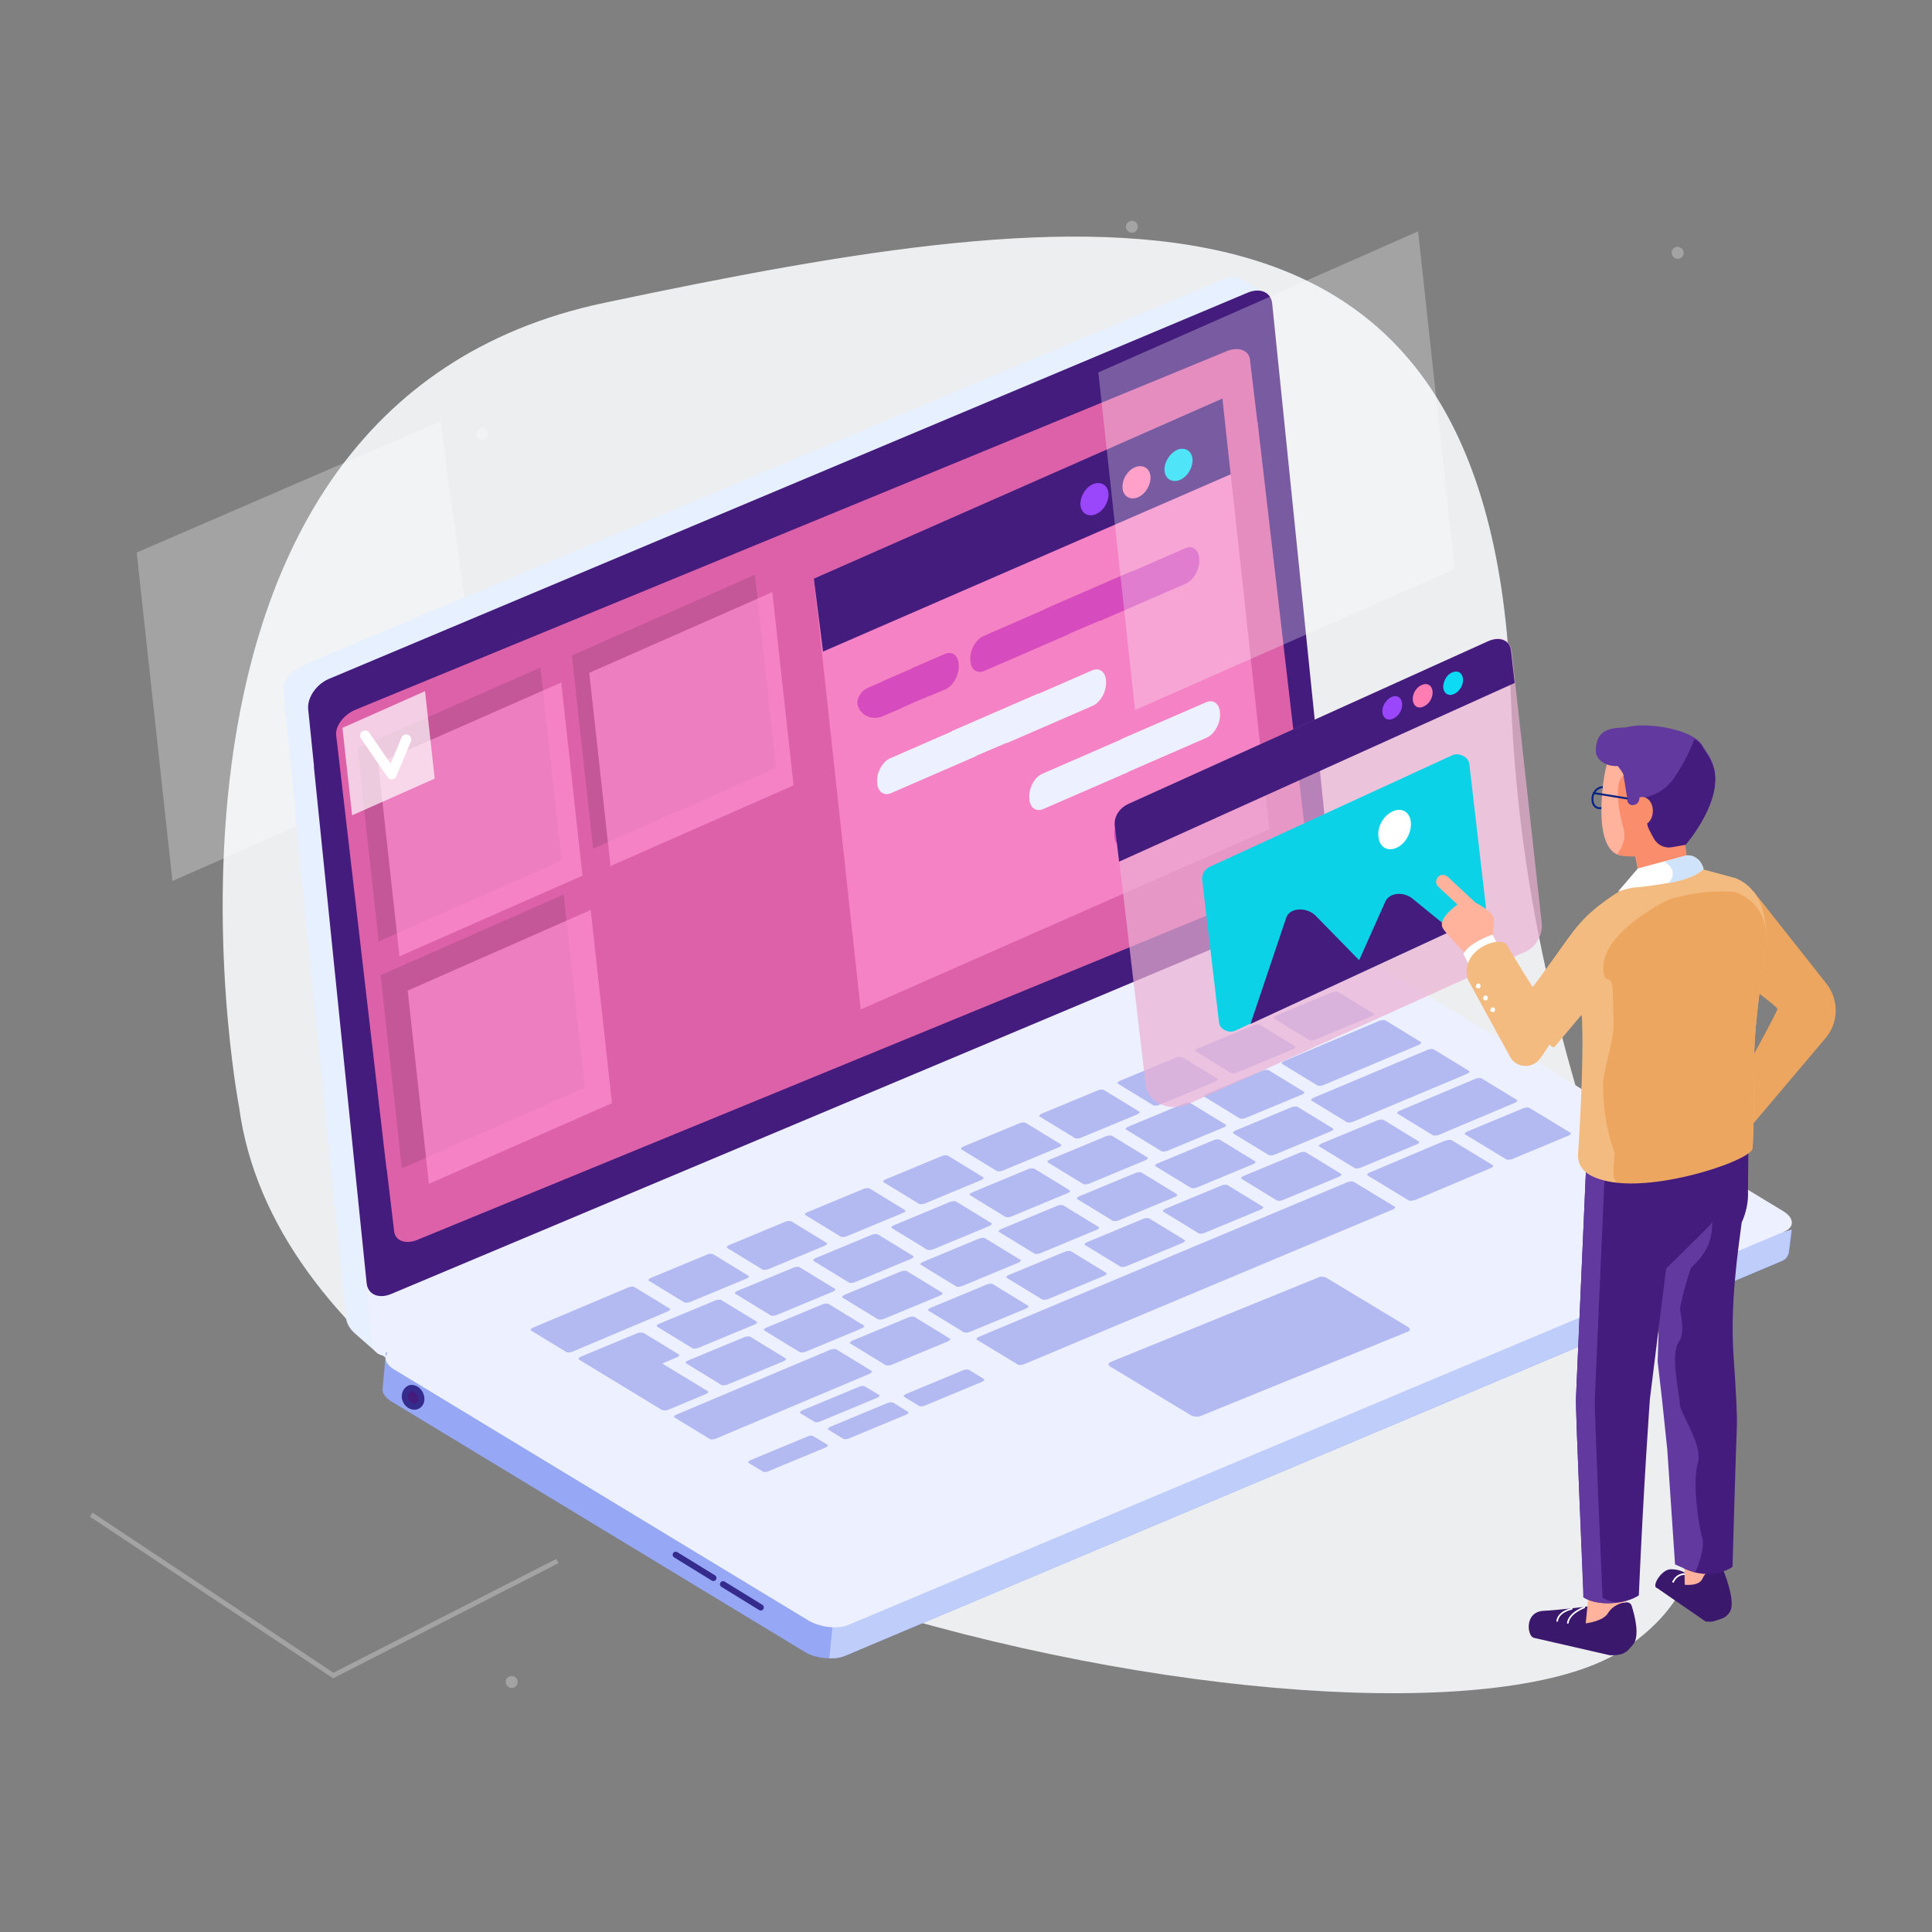 <?xml version="1.0" encoding="UTF-8"?> <!-- Generator: Adobe Illustrator 24.0.1, SVG Export Plug-In . SVG Version: 6.00 Build 0) --> <svg xmlns="http://www.w3.org/2000/svg" xmlns:xlink="http://www.w3.org/1999/xlink" id="Layer_1" x="0px" y="0px" viewBox="0 0 400 400" style="enable-background:new 0 0 400 400;" xml:space="preserve"><rect x="0" y="0" width="400" height="400" fill="#808080" stroke="none"/> <style type="text/css"> .st0{fill:#ECEEF0;} .st1{opacity:0.28;fill:#FFFFFF;} .st2{fill:#E6F0FF;} .st3{fill:#EDF0FF;} .st4{fill:#95A7F5;} .st5{fill:#BECDFA;} .st6{fill:#B3BAF2;} .st7{fill:#441C7D;stroke:#342B8C;stroke-width:1.276;stroke-linecap:round;stroke-linejoin:round;stroke-miterlimit:10;} .st8{fill:#441C7D;} .st9{fill:#DC61A8;} .st10{opacity:0.69;fill:#FF91D2;} .st11{fill:#C45797;} .st12{fill:#D64BBD;} .st13{fill:#0DDAF5;} .st14{fill:#FF7DB3;} .st15{fill:#9A47FC;} .st16{opacity:0.69;fill:#FFFFFF;} .st17{fill:none;stroke:#FFFFFF;stroke-width:2.095;stroke-linecap:round;stroke-linejoin:round;stroke-miterlimit:10;} .st18{opacity:0.69;fill:#EBB0D2;} .st19{fill:#0CD2E8;} .st20{fill:#FFFFFF;} .st21{fill:#EDA65F;} .st22{fill:none;stroke:#082187;stroke-width:0.396;stroke-linecap:round;stroke-linejoin:round;stroke-miterlimit:10;} .st23{fill:#3A186B;} .st24{fill:none;stroke:#FFFFFF;stroke-width:0.342;stroke-linecap:round;stroke-linejoin:round;stroke-miterlimit:10;} .st25{fill:#FFB39C;} .st26{fill:none;stroke:#FFFFFF;stroke-width:0.337;stroke-linecap:round;stroke-linejoin:round;stroke-miterlimit:10;} .st27{fill:#62399E;} .st28{fill:#FA8D6C;} .st29{fill:#F4BB81;} .st30{fill:#CFE4FA;} .st31{opacity:0.28;fill:none;stroke:#FFFFFF;stroke-miterlimit:10;} </style> <path class="st0" d="M49.5,229.2c0,0-27.8-144.7,75.6-166.5s183.8-31.5,187.7,81.2c3.9,112.8,67.8,167.9,23.5,197.5 C292,371.1,62.6,327.3,49.5,229.2z"></path> <g> <path class="st1" d="M28.3,114.4l7.4,68l64.5-28.4l-9-66.8L28.3,114.4z"></path> <g> <path class="st2" d="M61,167.5C61,167.5,61,167.5,61,167.5c0-0.1,0-0.1,0-0.2c0-0.1,0-0.1,0-0.2c0,0,0,0,0,0c0,0,0,0,0,0 c0,0,0-0.1,0-0.1c0-0.1,0-0.1,0-0.2c0,0,0-0.1,0-0.1c0,0,0,0,0,0c0,0,0,0,0-0.1c0-0.1,0-0.1,0-0.2c0-0.1,0-0.1,0.1-0.2 c0,0,0,0,0,0c0,0,0,0,0,0c0-0.1,0-0.1,0.1-0.2c0-0.1,0-0.1,0.1-0.2c0,0,0,0,0,0c0,0,0,0,0,0c0,0,0-0.1,0-0.1c0-0.1,0-0.1,0.1-0.2 c0,0,0-0.1,0.1-0.1c0,0,0,0,0,0c0,0,0,0,0,0c0-0.1,0.1-0.1,0.1-0.2c0,0,0.1-0.1,0.1-0.1c0,0,0,0,0-0.1c0,0,0,0,0,0c0,0,0,0,0-0.1 c0-0.1,0.1-0.1,0.1-0.2c0,0,0.1-0.1,0.1-0.1c0,0,0,0,0,0c0,0,0,0,0,0c0-0.1,0.1-0.1,0.1-0.2c0,0,0.1-0.1,0.1-0.1 c0,0,0-0.1,0.1-0.1c0,0,0,0,0,0c0.1-0.1,0.1-0.2,0.2-0.2c0,0,0,0,0.1-0.1c0,0,0,0,0,0c0.1-0.1,0.2-0.2,0.3-0.3c0,0,0,0,0,0 c0,0,0,0,0,0c0,0,0.1-0.1,0.1-0.1c0.1,0,0.1-0.1,0.2-0.1c0,0,0,0,0.1-0.1c0,0,0,0,0,0c0,0,0,0,0.1-0.1c0.1,0,0.1-0.1,0.2-0.1 c0,0,0.1-0.1,0.1-0.1c0,0,0,0,0,0c0,0,0,0,0,0c0.1,0,0.1-0.1,0.2-0.1c0.1,0,0.1-0.1,0.2-0.1c0,0,0,0,0,0c0,0,0,0,0,0 c0.1,0,0.1-0.1,0.2-0.1c0.1,0,0.1-0.1,0.2-0.1c0,0,0,0,0,0c0,0,0,0,0,0c0,0,0.1-0.1,0.1-0.1c0.1,0,0.1-0.1,0.2-0.1c0,0,0,0,0.1,0 c0,0,0,0,0,0c0,0,0,0,0,0c0,0,0.1,0,0.1-0.1c0.1,0,0.1-0.1,0.2-0.1c0,0,1-0.4,1-0.4l5.3,3c0,0-1.4,0.6-1.4,0.6 c-0.1,0-0.1,0.1-0.2,0.1c-0.1,0-0.1,0.1-0.2,0.1c-0.1,0-0.1,0.1-0.2,0.1c0,0-0.1,0-0.1,0c-0.1,0.1-0.2,0.1-0.3,0.2l0,0l0,0 c-0.1,0.1-0.2,0.1-0.3,0.2c0,0,0,0,0,0c-0.1,0.1-0.2,0.1-0.3,0.2c0,0,0,0,0,0c-0.1,0.1-0.2,0.1-0.3,0.2c0,0,0,0,0,0 c-0.1,0.1-0.2,0.2-0.2,0.2c0,0-0.1,0.1-0.1,0.1c0,0.1-0.1,0.1-0.1,0.2c-0.1,0.1-0.1,0.1-0.2,0.2c0,0-0.1,0.1-0.1,0.1 c0,0-0.1,0.1-0.1,0.1c0,0.1-0.1,0.1-0.1,0.2c0,0,0,0,0,0.1c-0.1,0.1-0.1,0.2-0.2,0.3c0,0,0,0,0,0c-0.1,0.1-0.1,0.2-0.2,0.3 c0,0,0,0,0,0c-0.1,0.1-0.1,0.2-0.2,0.3c0,0,0,0,0,0c0,0.1-0.1,0.2-0.1,0.3c0,0,0,0,0,0c0,0.1-0.1,0.2-0.1,0.3c0,0,0,0,0,0 c0,0.1-0.1,0.2-0.1,0.3c0,0,0,0,0,0c0,0.1-0.1,0.2-0.1,0.3c0,0,0,0,0,0c0,0.1,0,0.2-0.1,0.3c0,0.1,0,0.1,0,0.2c0,0.1,0,0.1,0,0.2 c0,0.1,0,0.1,0,0.2c0,0.1,0,0.1,0,0.2c0,0.1,0,0.1,0,0.2c0,0.1,0,0.1,0,0.2c0,0,0,0.1,0,0.3l10.7,105.2c0.1,0.5,2,3.8,1.5,3.5 l-4.9-4.3c-1-0.9-1.7-2.1-1.8-3.4L61.2,169.5c-0.1-0.5-0.1-1.3-0.1-1.3c0-0.1,0-0.1,0-0.2c0,0,0-0.1,0-0.1c0,0,0,0,0,0 c0,0,0,0,0,0c0,0,0,0,0,0c0-0.1,0-0.1,0-0.2C61,167.7,61,167.6,61,167.5C61,167.5,61,167.5,61,167.5z"></path> <g> <path class="st3" d="M70.3,165.1c-2.6,1.1-4.5,3.9-4.2,6.2l10.9,106.7c0.2,2.4,2.5,3.4,5.1,2.3l190.3-80c2.6-1.1,4.5-3.9,4.2-6.2 L265.7,87.4c-0.2-2.4-2.5-3.4-5.1-2.3L70.3,165.1z"></path> </g> <path class="st4" d="M79.2,287.7l0.7-7.8l6.7,5.8l1.8-3l186.2-78.2c2.2-0.9,6.5-0.5,8.9,1l74.3,44.8l0.1-1.1l11.4,5.9l1.7-0.5 l-0.6,4.8c-0.3,1-0.8,1.4-1.5,1.7L175,342.8c-2.2,0.9-6,0.7-8.4-0.8l-85.5-51.8C79.8,289.4,79.2,288.5,79.2,287.7L79.2,287.7z"></path> <path class="st5" d="M274.5,204.5c2.2-0.9,6.5-0.5,8.9,1l74.3,44.8l0.1-1.1l11.4,5.9l1.7-0.5l-0.6,4.8c-0.3,1-0.8,1.4-1.5,1.7 L175,342.8c-0.9,0.4-2.1,0.6-3.3,0.5l4.9-48.5C175.2,294,274.5,204.5,274.5,204.5z"></path> <path class="st3" d="M175.7,336.4L369.4,255c2.2-0.9,2.1-2.9-0.3-4.3l-85.5-51.8c-2.4-1.4-6.2-1.9-8.4-0.9L81.4,279.3 c-2.2,0.9-2.1,2.9,0.3,4.3l85.5,51.8C169.6,336.9,173.4,337.4,175.7,336.4z"></path> <g> <g> <g> <path class="st6" d="M271,215.3c0.3,0.2,0.8,0.1,1.2,0l11.8-4.9c0.4-0.2,0.6-0.5,0.3-0.6l-7.2-4.4c-0.3-0.2-0.8-0.1-1.2,0 l-11.8,4.9c-0.4,0.2-0.6,0.5-0.3,0.6L271,215.3z"></path> <path class="st6" d="M256.6,231.5c0.3,0.2,0.8,0.1,1.2,0l11.8-4.9c0.4-0.2,0.6-0.4,0.3-0.6l-7.2-4.4c-0.3-0.2-0.8-0.1-1.2,0 l-11.8,4.9c-0.4,0.2-0.6,0.5-0.3,0.6L256.6,231.5z"></path> <path class="st6" d="M262.6,239.1c0.3,0.2,0.8,0.1,1.2,0l11.8-4.9c0.4-0.2,0.6-0.4,0.3-0.6l-7.2-4.4c-0.3-0.2-0.8-0.1-1.2,0 l-11.8,4.9c-0.4,0.2-0.6,0.5-0.3,0.6L262.6,239.1z"></path> <path class="st6" d="M280.4,241.8c0.3,0.2,0.8,0.1,1.2,0l11.8-4.9c0.4-0.2,0.6-0.5,0.3-0.6l-7.2-4.4c-0.3-0.2-0.8-0.1-1.2,0 l-11.8,4.9c-0.4,0.2-0.6,0.5-0.3,0.6L280.4,241.8z"></path> <path class="st6" d="M311.8,240c0.3,0.2,0.8,0.1,1.2,0l11.8-4.9c0.4-0.2,0.6-0.5,0.3-0.6l-8.4-5.1c-0.3-0.2-0.8-0.1-1.2,0 l-11.8,4.9c-0.4,0.2-0.6,0.5-0.3,0.6L311.8,240z"></path> <path class="st6" d="M291.6,248.5c0.3,0.2,0.9,0.1,1.5-0.1l15.4-6.5c0.6-0.2,0.8-0.6,0.5-0.7l-8.4-5.1 c-0.3-0.2-0.9-0.1-1.5,0.1l-15.4,6.5c-0.6,0.2-0.8,0.6-0.5,0.7L291.6,248.5z"></path> <path class="st6" d="M190.3,291.1c0.2,0.1,0.7,0.1,1.2-0.1l11.8-4.9c0.4-0.2,0.6-0.4,0.4-0.6l-3.1-1.9 c-0.2-0.1-0.7-0.1-1.2,0.1l-11.8,4.9c-0.4,0.2-0.6,0.4-0.4,0.6L190.3,291.1z"></path> <path class="st6" d="M174.6,297.9c0.2,0.1,0.7,0.1,1.2-0.1l11.8-4.9c0.4-0.2,0.6-0.4,0.4-0.6l-3.1-1.9 c-0.2-0.1-0.7-0.1-1.2,0.1l-11.8,4.9c-0.4,0.2-0.6,0.4-0.4,0.6L174.6,297.9z"></path> <path class="st6" d="M158,304.7c0.2,0.1,0.7,0.1,1.1-0.1l11.8-4.9c0.4-0.2,0.6-0.4,0.4-0.6l-3-1.8c-0.2-0.1-0.7-0.1-1.1,0.1 l-11.8,4.9c-0.4,0.2-0.6,0.4-0.4,0.6L158,304.7z"></path> <path class="st6" d="M168.7,294.4c0.2,0.1,0.7,0.1,1.1-0.1l11.8-4.9c0.4-0.2,0.6-0.4,0.4-0.6l-3-1.8c-0.2-0.1-0.7-0.1-1.1,0.1 l-11.8,4.9c-0.4,0.2-0.6,0.4-0.4,0.6L168.7,294.4z"></path> <path class="st6" d="M210.7,282.5c0.3,0.2,0.8,0.1,1.2,0l76.5-32.1c0.4-0.2,0.6-0.5,0.3-0.6l-8.4-5.1c-0.3-0.2-0.8-0.1-1.2,0 l-76.5,32.1c-0.4,0.2-0.6,0.5-0.3,0.6L210.7,282.5z"></path> <path class="st6" d="M293.8,246.2c0,0,0.1,0,0.1,0l9-3.8c0,0,0.1,0,0.1-0.1l-0.5-0.3c0,0-0.1,0-0.1,0l-9,3.8c0,0-0.1,0-0.1,0.1 L293.8,246.2z"></path> <path class="st6" d="M316.9,235.7C316.9,235.7,316.9,235.7,316.9,235.7l3.9-1.6c0,0,0,0,0,0l-0.5-0.3c0,0,0,0-0.1,0l-3.8,1.6 c0,0,0,0,0,0L316.9,235.7z"></path> <path class="st6" d="M264.3,248.5c0.3,0.2,0.8,0.1,1.2,0l11.8-4.9c0.4-0.2,0.6-0.5,0.3-0.6l-7.2-4.4c-0.3-0.2-0.8-0.1-1.2,0 l-11.8,4.9c-0.4,0.2-0.6,0.5-0.3,0.6L264.3,248.5z"></path> <path class="st6" d="M248.1,255.3c0.3,0.2,0.8,0.1,1.2,0l11.8-4.9c0.4-0.2,0.6-0.5,0.3-0.6l-7.2-4.4c-0.3-0.2-0.8-0.1-1.2,0 l-11.8,4.9c-0.4,0.2-0.6,0.5-0.3,0.6L248.1,255.3z"></path> <path class="st6" d="M231.9,262.2c0.3,0.2,0.8,0.1,1.2,0l11.8-4.9c0.4-0.2,0.6-0.5,0.3-0.6l-7.2-4.4c-0.3-0.2-0.8-0.1-1.2,0 l-11.8,4.9c-0.4,0.2-0.6,0.5-0.3,0.6L231.9,262.2z"></path> <path class="st6" d="M215.7,269c0.3,0.2,0.8,0.1,1.2,0l11.8-4.9c0.4-0.2,0.6-0.5,0.3-0.6l-7.2-4.4c-0.3-0.2-0.8-0.1-1.2,0 l-11.8,4.9c-0.4,0.2-0.6,0.5-0.3,0.6L215.7,269z"></path> <path class="st6" d="M199.5,275.8c0.3,0.2,0.8,0.1,1.2,0l11.8-4.9c0.4-0.2,0.6-0.5,0.3-0.6l-7.2-4.4c-0.3-0.2-0.8-0.1-1.2,0 l-11.8,4.9c-0.4,0.2-0.6,0.5-0.3,0.6L199.5,275.8z"></path> <path class="st6" d="M183.3,282.6c0.3,0.2,0.8,0.1,1.2,0l11.8-4.9c0.4-0.2,0.6-0.5,0.3-0.6l-7.2-4.4c-0.3-0.2-0.8-0.1-1.2,0 l-11.8,4.9c-0.4,0.2-0.6,0.5-0.3,0.6L183.3,282.6z"></path> <path class="st6" d="M146.9,297.9c0.3,0.2,0.8,0.1,1.2,0l32-13.5c0.4-0.2,0.6-0.5,0.3-0.6l-7.2-4.4c-0.3-0.2-0.8-0.1-1.2,0 l-32,13.5c-0.4,0.2-0.6,0.5-0.3,0.6L146.9,297.9z"></path> <path class="st6" d="M246.5,245.9c0.3,0.2,0.8,0.1,1.2,0l11.8-4.9c0.4-0.2,0.6-0.4,0.3-0.6l-7.2-4.4c-0.3-0.2-0.8-0.1-1.2,0 l-11.8,4.9c-0.4,0.2-0.6,0.4-0.3,0.6L246.5,245.9z"></path> <path class="st6" d="M230.3,252.7c0.3,0.2,0.8,0.1,1.2,0l11.8-4.9c0.4-0.2,0.6-0.4,0.3-0.6l-7.2-4.4c-0.3-0.2-0.8-0.1-1.2,0 l-11.8,4.9c-0.4,0.2-0.6,0.5-0.3,0.6L230.3,252.7z"></path> <path class="st6" d="M214.1,259.5c0.3,0.2,0.8,0.1,1.2,0l11.8-4.9c0.4-0.2,0.6-0.4,0.3-0.6l-7.2-4.4c-0.3-0.2-0.8-0.1-1.2,0 l-11.8,4.9c-0.4,0.2-0.6,0.5-0.3,0.6L214.1,259.5z"></path> <path class="st6" d="M197.9,266.3c0.3,0.2,0.8,0.1,1.2,0l11.8-4.9c0.4-0.2,0.6-0.4,0.3-0.6l-7.2-4.4c-0.3-0.2-0.8-0.1-1.2,0 l-11.8,4.9c-0.4,0.2-0.6,0.5-0.3,0.6L197.9,266.3z"></path> <path class="st6" d="M181.7,273.1c0.3,0.2,0.8,0.1,1.2,0l11.8-4.9c0.4-0.2,0.6-0.4,0.3-0.6l-7.2-4.4c-0.3-0.2-0.8-0.1-1.2,0 l-11.8,4.9c-0.4,0.2-0.6,0.5-0.3,0.6L181.7,273.1z"></path> <path class="st6" d="M165.5,279.9c0.3,0.2,0.8,0.1,1.2,0l11.8-4.9c0.4-0.2,0.6-0.5,0.3-0.6l-7.2-4.4c-0.3-0.2-0.8-0.1-1.2,0 l-11.8,4.9c-0.4,0.2-0.6,0.4-0.3,0.6L165.5,279.9z"></path> <path class="st6" d="M149.3,286.7c0.3,0.2,0.8,0.1,1.2,0l11.8-4.9c0.4-0.2,0.6-0.4,0.3-0.6l-7.2-4.4c-0.3-0.2-0.8-0.1-1.2,0 l-11.8,4.9c-0.4,0.2-0.6,0.4-0.3,0.6L149.3,286.7z"></path> <path class="st6" d="M240.4,238.3c0.3,0.2,0.8,0.1,1.2,0l11.8-4.9c0.4-0.2,0.6-0.4,0.3-0.6l-7.2-4.4c-0.3-0.2-0.8-0.1-1.2,0 l-11.8,4.9c-0.4,0.2-0.6,0.5-0.3,0.6L240.4,238.3z"></path> <path class="st6" d="M224.2,245.1c0.3,0.2,0.8,0.1,1.2,0l11.8-4.9c0.4-0.2,0.6-0.5,0.3-0.6l-7.2-4.4c-0.3-0.2-0.8-0.1-1.2,0 l-11.8,4.9c-0.4,0.2-0.6,0.4-0.3,0.6L224.2,245.1z"></path> <path class="st6" d="M208.1,251.9c0.3,0.2,0.8,0.1,1.2,0l11.8-4.9c0.4-0.2,0.6-0.4,0.3-0.6l-7.2-4.4c-0.3-0.2-0.8-0.1-1.2,0 l-11.8,4.9c-0.4,0.2-0.6,0.5-0.3,0.6L208.1,251.9z"></path> <path class="st6" d="M191.9,258.7c0.3,0.2,0.8,0.1,1.2,0l11.8-4.9c0.4-0.2,0.6-0.5,0.3-0.6l-7.2-4.4c-0.3-0.2-0.8-0.1-1.2,0 l-11.8,4.9c-0.4,0.2-0.6,0.4-0.3,0.6L191.9,258.7z"></path> <path class="st6" d="M175.7,265.5c0.3,0.2,0.8,0.1,1.2,0l11.8-4.9c0.4-0.2,0.6-0.4,0.3-0.6l-7.2-4.4c-0.3-0.2-0.8-0.1-1.2,0 l-11.8,4.9c-0.4,0.2-0.5,0.4-0.3,0.6L175.7,265.5z"></path> <path class="st6" d="M159.5,272.3c0.3,0.2,0.8,0.1,1.2,0l11.8-4.9c0.4-0.2,0.6-0.4,0.3-0.6l-7.2-4.4c-0.3-0.2-0.8-0.1-1.2,0 l-11.8,4.9c-0.4,0.2-0.6,0.5-0.3,0.6L159.5,272.3z"></path> <path class="st6" d="M143.3,279.1c0.3,0.2,0.8,0.1,1.2,0l11.8-4.9c0.4-0.2,0.6-0.4,0.3-0.6l-7.2-4.4c-0.3-0.2-0.8-0.1-1.2,0 l-11.8,4.9c-0.4,0.2-0.6,0.4-0.3,0.6L143.3,279.1z"></path> <path class="st6" d="M272.7,224.7c0.3,0.2,0.8,0.1,1.2,0l19.9-8.4c0.4-0.2,0.6-0.5,0.3-0.6l-7.2-4.4c-0.3-0.2-0.8-0.1-1.2,0 l-19.9,8.4c-0.4,0.2-0.6,0.5-0.3,0.6L272.7,224.7z"></path> <path class="st6" d="M117.2,279.9c0.3,0.2,0.8,0.1,1.2,0l19.9-8.4c0.4-0.2,0.6-0.5,0.3-0.6l-7.2-4.4c-0.3-0.2-0.8-0.1-1.2,0 l-19.9,8.4c-0.4,0.2-0.6,0.5-0.3,0.6L117.2,279.9z"></path> <path class="st6" d="M278.8,232.3c0.3,0.2,0.8,0.1,1.2,0l23.8-10c0.4-0.2,0.6-0.4,0.3-0.6l-7.2-4.4c-0.3-0.2-0.8-0.1-1.2,0 l-23.8,10c-0.4,0.2-0.6,0.5-0.3,0.6L278.8,232.3z"></path> <path class="st6" d="M296.6,235c0.3,0.2,0.8,0.1,1.2,0l15.9-6.7c0.4-0.2,0.6-0.5,0.3-0.6l-7.2-4.4c-0.3-0.2-0.8-0.1-1.2,0 l-15.9,6.7c-0.4,0.2-0.6,0.5-0.3,0.6L296.6,235z"></path> <path class="st6" d="M254.8,222.1c0.3,0.2,0.8,0.1,1.2,0l11.8-4.9c0.4-0.2,0.6-0.5,0.3-0.6l-7.2-4.4c-0.3-0.2-0.8-0.1-1.2,0 l-11.8,4.9c-0.4,0.2-0.6,0.5-0.3,0.6L254.8,222.1z"></path> <path class="st6" d="M238.7,228.8c0.3,0.2,0.8,0.1,1.2,0l11.8-4.9c0.4-0.2,0.6-0.5,0.3-0.6l-7.2-4.4c-0.3-0.2-0.8-0.1-1.2,0 l-11.8,4.9c-0.4,0.2-0.6,0.5-0.3,0.6L238.7,228.8z"></path> <path class="st6" d="M222.5,235.6c0.3,0.2,0.8,0.1,1.2,0l11.8-4.9c0.4-0.2,0.6-0.4,0.3-0.6l-7.2-4.4c-0.3-0.2-0.8-0.1-1.2,0 l-11.8,4.9c-0.4,0.2-0.6,0.4-0.3,0.6L222.5,235.6z"></path> <path class="st6" d="M206.3,242.4c0.3,0.2,0.8,0.1,1.2,0l11.8-4.9c0.4-0.2,0.6-0.5,0.3-0.6l-7.2-4.4c-0.3-0.2-0.8-0.1-1.2,0 l-11.8,4.9c-0.4,0.2-0.6,0.5-0.3,0.6L206.3,242.4z"></path> <path class="st6" d="M190.2,249.2c0.3,0.2,0.8,0.1,1.2,0l11.8-4.9c0.4-0.2,0.6-0.5,0.3-0.6l-7.2-4.4c-0.3-0.2-0.8-0.1-1.2,0 l-11.8,4.9c-0.4,0.2-0.6,0.4-0.3,0.6L190.2,249.2z"></path> <path class="st6" d="M174,256c0.3,0.2,0.8,0.1,1.2,0l11.8-4.9c0.4-0.2,0.6-0.4,0.3-0.6l-7.2-4.4c-0.3-0.2-0.8-0.1-1.2,0 l-11.8,4.9c-0.4,0.2-0.6,0.4-0.3,0.6L174,256z"></path> <path class="st6" d="M157.8,262.8c0.3,0.2,0.8,0.1,1.2,0l11.8-4.9c0.4-0.2,0.6-0.5,0.3-0.6l-7.2-4.4c-0.3-0.2-0.8-0.1-1.2,0 l-11.8,4.9c-0.4,0.2-0.6,0.5-0.3,0.6L157.8,262.8z"></path> <path class="st6" d="M141.6,269.6c0.3,0.2,0.8,0.1,1.2,0l11.8-4.9c0.4-0.2,0.6-0.4,0.3-0.6l-7.2-4.4c-0.3-0.2-0.8-0.1-1.2,0 l-11.8,4.9c-0.4,0.2-0.6,0.4-0.3,0.6L141.6,269.6z"></path> <path class="st6" d="M132,276c0.2-0.1,0.4-0.1,0.7-0.1c0.2,0,0.4,0,0.6,0.1l7.2,4.4c0.1,0.1,0.2,0.2,0.1,0.3 c-0.1,0.1-0.2,0.2-0.4,0.3l-3.1,1.3l9.4,5.7c0.1,0.1,0.2,0.2,0.1,0.3c-0.1,0.1-0.2,0.2-0.4,0.3l-7.9,3.3 c-0.2,0.1-0.4,0.1-0.7,0.1c-0.2,0-0.4,0-0.6-0.1l-17.1-10.4c-0.1-0.1-0.2-0.2-0.1-0.3c0.1-0.1,0.2-0.2,0.4-0.3L132,276z"></path> <path class="st6" d="M298.9,231.9c0,0,0.1,0,0.1,0l9-3.8c0,0,0.1,0,0.1-0.1l-0.5-0.3c0,0-0.1,0-0.1,0l-9,3.8c0,0-0.1,0-0.1,0.1 L298.9,231.9z"></path> </g> </g> </g> <path class="st6" d="M248.5,293.2l43-17.5c0.5-0.2,0.5-0.6,0.1-0.9l-16.9-10.2c-0.5-0.3-1.3-0.4-1.8-0.1l-43,17.5 c-0.5,0.2-0.5,0.6-0.1,0.9l16.9,10.2C247.2,293.3,248,293.4,248.5,293.2z"></path> <path class="st7" d="M83.9,289.7c0.3,1,1.3,1.7,2.2,1.5c0.9-0.2,1.4-1.2,1-2.3c-0.3-1-1.3-1.7-2.2-1.5 C84.1,287.7,83.6,288.7,83.9,289.7z"></path> <path class="st2" d="M58.7,143.1C58.7,143.1,58.7,143.1,58.7,143.1c0-0.1,0-0.1,0-0.2c0-0.1,0-0.1,0-0.2c0,0,0,0,0,0c0,0,0,0,0,0 c0,0,0-0.1,0-0.1c0-0.1,0-0.1,0-0.2c0,0,0-0.1,0-0.1c0,0,0,0,0,0c0,0,0,0,0-0.1c0-0.1,0-0.1,0-0.2c0-0.1,0-0.1,0.1-0.2 c0,0,0,0,0,0c0,0,0,0,0,0c0-0.1,0-0.1,0.1-0.2c0-0.1,0-0.1,0.1-0.2c0,0,0,0,0,0c0,0,0,0,0,0c0,0,0-0.1,0-0.1c0-0.1,0-0.1,0.1-0.2 c0,0,0-0.1,0.1-0.1c0,0,0,0,0,0c0,0,0,0,0,0c0-0.1,0.1-0.1,0.1-0.2c0,0,0.1-0.1,0.1-0.1c0,0,0,0,0-0.1c0,0,0,0,0,0c0,0,0,0,0-0.1 c0-0.1,0.1-0.1,0.1-0.2c0,0,0.1-0.1,0.1-0.1c0,0,0,0,0,0c0,0,0,0,0,0c0-0.1,0.1-0.1,0.1-0.2c0,0,0.1-0.1,0.1-0.1 c0,0,0-0.1,0.1-0.1c0,0,0,0,0,0c0.1-0.1,0.1-0.2,0.2-0.2c0,0,0,0,0.1-0.1c0,0,0,0,0,0c0.1-0.1,0.2-0.2,0.3-0.3c0,0,0,0,0,0 c0,0,0,0,0,0c0,0,0.1-0.1,0.1-0.1c0.1,0,0.1-0.1,0.2-0.1c0,0,0,0,0.1-0.1c0,0,0,0,0,0c0,0,0,0,0.1-0.1c0.1,0,0.1-0.1,0.2-0.1 c0,0,0.1-0.1,0.1-0.1c0,0,0,0,0,0c0,0,0,0,0,0c0.1,0,0.1-0.1,0.2-0.1c0.1,0,0.1-0.1,0.2-0.1c0,0,0,0,0,0c0,0,0,0,0,0 c0.1,0,0.1-0.1,0.2-0.1c0.1,0,0.1-0.1,0.2-0.1c0,0,0,0,0,0c0,0,0,0,0,0c0,0,0.1-0.1,0.1-0.1c0.1,0,0.1-0.1,0.2-0.1c0,0,0,0,0.1,0 c0,0,0,0,0,0c0,0,0,0,0,0c0,0,0.1,0,0.1-0.1c0.1,0,0.1-0.1,0.2-0.1c0,0,4.6-1.9,4.6-1.9l5.2,3.3c0,0-4.8,1.8-4.9,1.8 c-0.1,0-0.1,0.1-0.2,0.1c-0.1,0-0.1,0.1-0.2,0.1c-0.1,0-0.1,0.1-0.2,0.1c0,0-0.1,0-0.1,0c-0.1,0.1-0.2,0.1-0.3,0.2l0,0 c0,0,0,0,0,0c-0.1,0.1-0.2,0.1-0.3,0.2c0,0,0,0,0,0c-0.1,0.1-0.2,0.1-0.3,0.2c0,0,0,0,0,0c-0.1,0.1-0.2,0.1-0.3,0.2c0,0,0,0,0,0 c-0.1,0.1-0.2,0.2-0.2,0.2c0,0-0.1,0.1-0.1,0.1c0,0.1-0.1,0.1-0.1,0.2c-0.1,0.1-0.1,0.1-0.2,0.2c0,0-0.1,0.1-0.1,0.1 c0,0-0.1,0.1-0.1,0.1c0,0.1-0.1,0.1-0.1,0.2c0,0,0,0,0,0.1c-0.1,0.1-0.1,0.2-0.2,0.3c0,0,0,0,0,0c-0.1,0.1-0.1,0.2-0.2,0.3 c0,0,0,0,0,0c-0.1,0.1-0.1,0.2-0.2,0.3c0,0,0,0,0,0c0,0.1-0.1,0.2-0.1,0.3c0,0,0,0,0,0c0,0.1-0.1,0.2-0.1,0.3c0,0,0,0,0,0 c0,0.1-0.1,0.2-0.1,0.3c0,0,0,0,0,0c0,0.1-0.1,0.2-0.1,0.3c0,0,0,0,0,0c0,0.1,0,0.2-0.1,0.3c0,0.1,0,0.1,0,0.2c0,0.1,0,0.1,0,0.2 c0,0.1,0,0.1,0,0.2c0,0.1,0,0.1,0,0.2c0,0.1,0,0.1,0,0.2c0,0.1,0,0.1,0,0.2c0,0,0,0.1,0,0.3l10.7,105.2c0.1,0.5,2,3.8,1.5,3.5 l-4.9-4.3c-1-0.9-1.7-2.1-1.8-3.4L58.9,145.1c-0.1-0.5-0.1-1.3-0.1-1.3c0-0.1,0-0.1,0-0.2c0,0,0-0.1,0-0.1c0,0,0,0,0,0 c0,0,0,0,0,0c0,0,0,0,0,0c0-0.1,0-0.1,0-0.2C58.7,143.2,58.7,143.2,58.7,143.1C58.7,143.1,58.7,143.1,58.7,143.1z"></path> <path class="st2" d="M63.9,138.2l3.8,2.3c0.2,0.1,0.5,0.1,0.7,0l188.9-79.4l0,0l1-0.4c0.1,0,0.1,0,0.1-0.1c0.1,0,0.1,0,0.2-0.1 c0.2-0.1,0.3-0.1,0.5-0.1c0,0,0,0,0,0c0.1,0,0.3-0.1,0.4-0.1c0,0,0,0,0,0c0.1,0,0.3,0,0.4,0c0,0,0,0,0,0c0.1,0,0.3,0,0.4,0 c0,0,0,0,0.1,0c0.1,0,0.3,0,0.4,0c0,0,0.1,0,0.1,0c0.1,0,0.2,0,0.3,0.1c0.1,0,0.1,0,0.2,0.1c0.1,0,0.1,0,0.2,0.1 c0.1,0.1,0.3,0.1,0.4,0.2l-5.1-3.1c-0.1-0.1-0.3-0.1-0.4-0.2c0,0,0,0,0,0c0,0,0,0,0,0c-0.1,0-0.2-0.1-0.4-0.1c0,0,0,0,0,0 c0,0-0.1,0-0.1,0c-0.1,0-0.1,0-0.2,0c0,0,0,0,0,0c0,0-0.1,0-0.1,0c0,0-0.1,0-0.1,0c0,0,0,0,0,0c-0.1,0-0.2,0-0.3,0c0,0,0,0,0,0 c0,0,0,0,0,0c-0.1,0-0.1,0-0.2,0c0,0,0,0-0.1,0c0,0-0.1,0-0.1,0c0,0-0.1,0-0.1,0c-0.1,0-0.1,0-0.2,0c0,0,0,0,0,0l0,0c0,0,0,0,0,0 c-0.1,0-0.1,0-0.2,0c-0.1,0-0.1,0-0.2,0c-0.1,0-0.1,0-0.2,0.1c-0.1,0-0.1,0-0.2,0.1c-0.1,0-0.1,0-0.2,0.1c-0.1,0-0.1,0-0.2,0.1 c0,0-0.3,0.1-0.5,0.2l0,0l-0.3,0.1c0,0,0,0,0,0l0,0L64,137.2C63.5,137.4,63.5,138,63.9,138.2z M254.4,58.3L254.4,58.3L254.4,58.3 L254.4,58.3z"></path> <path class="st8" d="M68,140.6l190.3-80c2.6-1.1,4.9-0.1,5.1,2.3l10.9,106.7c0,0.1,0,0.3,0,0.4l1.2,11.7c0.2,2.4-1.7,5.1-4.2,6.2 L81,267.9c-2.6,1.1-4.9,0.1-5.1-2.3L65,158.9c0-0.1,0-0.3,0-0.4l-1.2-11.7C63.6,144.4,65.5,141.7,68,140.6z"></path> <path class="st9" d="M73.7,146.9L254,72.7c2.4-1,4.6-0.2,4.8,1.8l1.5,12.6c0,0.1,0.1,0.3,0.1,0.5l10.4,89.6c0.2,2-1.6,4.4-4,5.4 L86.4,256.7c-2.4,1-4.6,0.2-4.8-1.8l-1.5-12.6c0-0.1-0.1-0.3-0.1-0.5l-10.4-89.6C69.4,150.3,71.2,147.9,73.7,146.9z"></path> <line class="st7" x1="139.9" y1="321.9" x2="147.7" y2="326.7"></line> <line class="st7" x1="149.7" y1="328" x2="157.5" y2="332.8"></line> </g> <path class="st10" d="M168.5,119.8l9.7,89.2l84.6-37.3l-9.7-89.2L168.5,119.8z"></path> <path class="st11" d="M118.4,135.7l4.4,40l37.9-16.7l-4.4-40L118.4,135.7z"></path> <path class="st11" d="M74,154.9l4.4,40l37.9-16.7l-4.4-40L74,154.9z"></path> <path class="st11" d="M78.8,201.9l4.4,40l37.9-16.7l-4.4-40L78.8,201.9z"></path> <path class="st10" d="M78.3,158l4.4,40l37.9-16.7l-4.4-40L78.3,158z"></path> <path class="st10" d="M84.4,205.1l4.4,40l37.9-16.7l-4.4-40L84.4,205.1z"></path> <path class="st3" d="M215.8,160.2l16.3-7.1c0,0,0.1-0.1,0.1-0.1l17.5-7.6c1.6-0.7,2.9,0.4,2.9,2.4c0.1,2-1.2,4.2-2.7,4.9l-16.3,7.1 c0,0-0.1,0.1-0.1,0.1l-17.5,7.6c-1.6,0.7-2.9-0.4-2.9-2.4C213,163.1,214.2,160.9,215.8,160.2z"></path> <path class="st12" d="M203.6,131.7l12.6-5.5c0.1-0.1,0.2-0.1,0.3-0.2l17.5-7.6c0.1-0.1,0.3-0.1,0.4-0.1l11-4.8 c1.6-0.7,2.9,0.4,2.9,2.4c0.1,2-1.2,4.2-2.7,4.9l-17.5,7.6c-0.1,0.1-0.3,0.1-0.4,0.1l-6.1,2.6c-0.1,0.1-0.2,0.1-0.3,0.2l-17.5,7.6 c-1.6,0.7-2.9-0.4-2.9-2.4C200.8,134.6,202,132.4,203.6,131.7z"></path> <path class="st3" d="M184.3,157l12.6-5.5c0.1-0.1,0.2-0.1,0.3-0.2l17.5-7.6c0.1-0.1,0.3-0.1,0.4-0.1l11-4.8 c1.6-0.7,2.9,0.4,2.9,2.4c0.1,2-1.2,4.2-2.7,4.9l-17.5,7.6c-0.1,0.1-0.3,0.1-0.4,0.1l-6.1,2.6c-0.1,0.1-0.2,0.1-0.3,0.2l-17.5,7.6 c-1.6,0.7-2.9-0.4-2.9-2.4C181.5,159.9,182.7,157.7,184.3,157z"></path> <path class="st12" d="M233.6,175.3l17.5-7.6c1.6-0.7,2.8-2.9,2.7-4.9l0,0c-0.1-2-1.4-3.1-2.9-2.4l-17.5,7.6 c-1.6,0.7-2.8,2.9-2.7,4.9l0,0C230.7,174.8,232.1,175.9,233.6,175.3z"></path> <polygon class="st8" points="253.1,82.5 168.5,119.8 170.4,134.9 254.8,98.2 "></polygon> <path class="st12" d="M179.7,142.4l3-1.3c0,0,0.1,0,0.1-0.1l5.8-2.5c0,0,0.1,0,0.1-0.1l6.9-3c1.6-0.7,2.9,0.4,2.9,2.4 c0.1,2-1.2,4.2-2.7,4.9l-3.1,1.3c0,0-0.1,0-0.1,0l-4,1.7c0,0,0,0,0,0l-1.8,0.8c0,0-0.1,0-0.1,0.1l-4,1.7c-2.3,1-4.9-0.4-5.2-2.7 C177.5,144.4,178.3,143,179.7,142.4z"></path> <g> <path class="st13" d="M241.1,97.4c0.1,1.7,1.5,2.6,3.1,2c1.6-0.6,2.8-2.6,2.7-4.3c-0.1-1.7-1.5-2.6-3.1-2 C242.2,93.8,241,95.7,241.1,97.4z"></path> <path class="st14" d="M232.4,101c0.1,1.7,1.5,2.6,3.1,2c1.6-0.6,2.8-2.6,2.7-4.3c-0.1-1.7-1.5-2.6-3.1-2 C233.5,97.3,232.3,99.2,232.4,101z"></path> <path class="st15" d="M223.7,104.5c0.1,1.7,1.5,2.6,3.1,2c1.6-0.6,2.8-2.6,2.7-4.3c-0.1-1.7-1.5-2.6-3.1-2 C224.8,100.8,223.6,102.8,223.7,104.5z"></path> </g> <path class="st1" d="M227.4,77.1L235,147l66.2-29.2l-7.6-69.9L227.4,77.1z"></path> <path class="st10" d="M122,139.3l4.4,40l37.9-16.7l-4.4-40L122,139.3z"></path> <path class="st16" d="M70.9,150.7l2,18.1l17.1-7.6l-2-18.1L70.9,150.7z"></path> <polyline class="st17" points="84.1,153.1 81.1,160.3 75.6,152.3 "></polyline> <path class="st18" d="M230.9,171.2c-0.2-2,1-4,3.2-5l74.7-33.7c2.1-0.9,4,0.2,4.2,2.5l6.2,56.1c0.3,2.3-1.2,5-3.3,5.9l-69.9,31.6 c-3.8,1.7-8.4-0.3-8.8-4L230.9,171.2z"></path> <path class="st8" d="M230.8,171c-0.2-1.9,0.9-3.7,2.9-4.6l74.3-33.6c2.4-1.1,4.5-0.3,4.8,1.7l0.8,6.9l-81.9,37L230.8,171z"></path> <g> <path class="st19" d="M255.7,213.4l50.2-23.2c1.2-0.6,1.9-1.6,1.7-2.8l-3.4-29.3c-0.2-1.4-2.2-2.4-3.6-1.7l-50,23 c-1.2,0.5-1.8,1.6-1.7,2.8l3.5,29.6C252.6,213.1,254.4,214,255.7,213.4z"></path> <path class="st8" d="M300.6,192.7l-8.1-6.6c-1.9-1.6-4.9-1.3-5.7,0.6l-5.4,12.1l-9-9.2c-1.9-1.9-5.4-1.7-6.1,0.4l-7.4,22 L300.6,192.7z"></path> <path class="st20" d="M285.4,173.3c0.2,2.1,1.9,3.1,3.8,2.2c1.8-0.8,3.1-3.2,2.9-5.3c-0.2-2.1-1.9-3.1-3.8-2.2 S285.1,171.2,285.4,173.3z"></path> </g> <g> <path class="st21" d="M363,184.5l15.1,19.1c2.7,3.4,2.6,8.2-0.2,11.4l-14.8,17.5l-6.1-3.1c0,0,11-19.8,11-20.5 c0-0.7-14.8-11.3-14.2-11c0.6,0.4,8.7-12.2,8.7-12.2L363,184.5z"></path> <path class="st22" d="M333.7,166.9l-2.2,0.4c-1,0.2-1.8-0.6-1.8-1.7l0-0.3c0-1.1,0.9-2.2,1.9-2.3l2.2-0.4c1-0.2,1.8,0.6,1.8,1.7 l0,0.3C335.5,165.7,334.7,166.8,333.7,166.9z"></path> <g> <path class="st23" d="M355.5,324.7c0.6-0.1,1.2,0.2,1.4,0.7c0.8,2,2.4,6.7,1.2,8.4c-0.9,1.3-1.7,1.3-2.8,1.7 c-0.7,0.3-1.4,0.3-2.2,0.2l-10-6.9c-1.3-0.3,0.9-3.9,2.8-3.9c2.7,0,3.6,1.3,3.6,1.3L355.5,324.7z"></path> <path class="st24" d="M348.9,325.9c0,0-1.6-0.2-2.5,1.6"></path> <path class="st25" d="M348.7,320.9l0.1,7.2c0,0,3,0.4,3.7-1.3c0.4-1,1.3-1.7,2.4-1.9l0.9-0.2l1.1-6.7L348.7,320.9z"></path> </g> <path class="st8" d="M358.7,235.1l3.3,0.8l-0.1,10.8c0.1,2.2-0.4,4.4-1.3,6.4l0,0c-0.8,6-2.4,17-1.7,27.4 c0.5,7.1,0.8,12.9,0.7,14.8c-0.2,4.4-0.9,29.1-0.9,29.1s-4.3,3.2-10.3,0.2l-4.5-44l1.7-40L358.7,235.1z"></path> <g> <path class="st23" d="M336.4,331.8c0.6-0.2,1.2,0.1,1.4,0.6c0.6,1.9,1.8,6.3,0.3,8.1c-1.2,1.4-1.8,2.3-4.8,2.2l-15.7-3.6 c-1.4-0.2-2.1-5.4,2-5.6c2.9-0.1,10.7-1.1,10.7-1.1L336.4,331.8z"></path> <path class="st25" d="M329.3,326.3l-1,9.8c0,0,3.6-0.4,4.6-2.1c0.6-1,1.6-1.7,2.8-2.1l1-0.3l1.8-6.9L329.3,326.3z"></path> <path class="st26" d="M328,332.8c0,0-3.1,1.1-3.4,3.2"></path> <path class="st26" d="M325.4,333.1c0,0-2.7,0.5-3,2.5"></path> </g> <path class="st27" d="M343.2,281.9l0.6-18.1l10-9.9l0.7-0.9c0.1,4.9-2.3,7.5-4.4,9.5c-0.9,2.6-1.7,5.4-2.3,8.5 c0.5,2.6,0.9,5.3-0.2,6.8c-1,1.4-0.9,4.2-0.6,6.9c0.3,2.7,0.8,5.2,0.8,6.1c0,1.7,4.9,8.5,3.7,12.2c-1.1,3.6,0.1,12.7,0.9,15.2 c0.8,2.5-1.4,7.3-1.4,7.3c-0.8-0.2-3.2-1.1-4.2-1.6l-1.6-23.7l-1.1-10.5L343.2,281.9z"></path> <path class="st8" d="M348,238l-6.4,51.6c0,0-1.3,17.6-2.3,40.7c-2.8,1.9-8.6,2.3-11.4,0.4c0,0-1.8-40.1-1.6-41.4l2.3-52.6L348,238 z"></path> <path class="st27" d="M326.3,289.3l2.3-52.6l3.9,0.3l-2.3,52.4c-0.2,1.3,1.6,41.4,1.6,41.4c0.8,0.5,1.8,0.8,2.8,1 c-2.5,0.3-5.1,0-6.8-1.1C327.9,330.7,326.1,290.5,326.3,289.3z"></path> <polygon class="st25" points="350.2,183.6 345.5,169.6 337.1,169.6 339.9,184.1 "></polygon> <path class="st25" d="M349.4,158.4c0,0,3.1,19.3-12.9,18.7c0,0-6.5,1.7-4.6-14.7C333.9,145.9,343.1,153.7,349.4,158.4z"></path> <path class="st28" d="M334.8,176.8c0,0,4.4-2.4,6.9-6.9l7.1,3.9l1,8.6l-10.3,0.7l-0.8-5.8C338.7,177.3,335.8,177.5,334.8,176.8z"></path> <path class="st27" d="M349,174.7l-2.8,0.5c-1.5,0.3-3-0.4-3.8-1.8c-0.6-1.1-1.2-2.2-1.3-2.7c-0.5-1.8-0.7-1.6-1.1-4.2 c-0.1-1-2.3-0.8-2.5-2.7c-0.5-3.5-4.3-7.2-4.3-7.2s-2-0.9-1.3-2.6c1-2.5,2.3-1.9,4.2-3.1c2.8-1.7,14.3-0.3,16.4,3.5 c0.5,0.9,1.3,1.8,1.8,3C357.8,164.6,349,174.7,349,174.7z"></path> <g> <path class="st8" d="M340.5,165.1L340.5,165.1c2.5-0.5,4.6-1.9,6.1-4c1.4-2.1,3.1-5,4.2-8.1c0.8,0.5,1.4,1,1.7,1.7 c0.5,0.9,1.3,1.8,1.8,3c3.5,7.1-5.3,17.2-5.3,17.2l-2.8,0.5c-1.5,0.3-3-0.4-3.8-1.8c-0.6-1.1-1.2-2.2-1.3-2.7 c-0.5-1.8-0.7-1.6-1.1-4.2c-0.1-0.9-1.8-0.8-2.4-2.1C338.6,165.1,339.5,165.3,340.5,165.1z"></path> </g> <path class="st28" d="M337.6,167.8c-0.1,1.6,0.8,3,2.1,3.1c1.3,0.1,2.4-1.1,2.5-2.8c0.1-1.6-0.8-3-2.1-3.1 C338.9,165,337.8,166.2,337.6,167.8z"></path> <path class="st29" d="M324.5,199.6c-2.9-8.8,15.1-17.5,15.1-17.5l10-2.9l9.7,2.6c6.3,2.5,6.6,10.4,6.3,14.4 c0,0.1-2.4,14.9-2.4,22.3c0,2.6-0.1,18.1-0.4,19.3c-1,3.3-33.9,11.2-36,1.6c0,0,3.1-20.8,0.6-29.3 C326.1,205.6,325.3,201.9,324.5,199.6z"></path> <path class="st27" d="M330.4,155.5c0,1.6,1.7,3,3.9,3.1c2.3,0.1,4.2-1,4.3-2.6c0.1-1.6,1.8-5.9-0.5-5.5 C335.3,150.9,330.4,149.8,330.4,155.5z"></path> <path class="st20" d="M349.2,177.1l-10.1,2.7l-4.1,4.8c1.5-0.5,2.9-0.9,4.1-0.9c6.4-0.7,11.4-1.7,13.6-3.8 C352.5,178.8,351.3,177,349.2,177.1z"></path> <path class="st30" d="M345.8,179.4c-0.4-0.4-0.8-0.8-1.3-1l4.7-1.3c2.1-0.2,3.3,1.7,3.5,2.9c-1.4,1.3-4,2.3-7.5,2.9c0,0,0,0,0,0 C346.4,182.2,346.7,180.5,345.8,179.4z"></path> <path class="st28" d="M334.8,176.8c0,0,2.2-2.4,1.3-5.4c-0.9-3-1.9-8.9-0.3-10.6c1.6-1.7,2.7,3.2,2.7,3.2l0.1,5l2.5,1.8l-0.7,5.9 L334.8,176.8z"></path> <path class="st27" d="M338,166.7L338,166.7c0.7,0,1.3-0.5,1.4-1.2l0.3-4.1c0-0.7-0.5-1.3-1.2-1.4l0,0c-0.7,0-2.6-1.6-2.6-0.9 l1,6.2C336.8,166.1,337.3,166.7,338,166.7z"></path> <path class="st21" d="M332.3,202.5c-2.5-7.4,9-14.1,12.5-15.9c0.6-0.3,1.2-0.6,1.9-0.7l0,0c3.7-1,7.6-1.5,11.4-1.3l1.2,0.1 c6.3,2.5,6.6,7.6,6.3,11.6c0,0.1-2.4,14.9-2.4,22.3c0,2.6-0.1,18.1-0.4,19.3c-1,3.3-33.7,13.3-36,1.6c0,0,6.8-19,4.3-27.6 C329.8,207.3,333.1,204.8,332.3,202.5z"></path> <path class="st29" d="M332,201.8c0.7,2,1.6-0.4,1.9,3.3c0,0.5,0.2,6.2,0.2,6.8c0,4.1-2.2,9.3-2.2,13.1c0.1,8.2,2.4,13.7,2.4,13.7 c0,1.3-0.8,5.2,0.4,6.1c-5.4-0.6-7.9-2.4-8-5.5c0,0,1.6-22.4,0.6-32L332,201.8z"></path> <line class="st22" x1="330" y1="164.2" x2="336.8" y2="165.3"></line> <path class="st29" d="M344.8,184.7c0,0-14.1,2.4-18.3,7.2c-1.9,2.1-8.1,11.5-10.4,13.9c-0.9,0.9,4.5,12.2,5.8,10.9l10.4-12.4 C326.5,195.2,334.3,189.6,344.8,184.7z"></path> <g> <path class="st25" d="M309.2,198.1l-6.9-11.2c0,0-5,3.2-3.5,5.4c1.5,2.2,7.3,7.8,7.3,7.8L309.2,198.1z"></path> <path class="st25" d="M309,194.8l0.3-4c0.1-0.8-0.3-1.5-0.9-2c-1.3-1-3.5-2.6-4.6-2.3c-5.1,1.3-3.6,6.2-0.6,5.5 C305.2,195.6,307.1,197.8,309,194.8z"></path> <path class="st20" d="M311,197.3l-2-3.8c0,0-5,1.7-6,4l2,4L311,197.3z"></path> <path class="st29" d="M322.1,210.7c-1.3-0.1-10.1-15-10.1-15c-1.2-2.2-9.9,0.8-8.1,7.1l8.8,16.1c0,0,0,0,0,0 c1.3,2.3,4.7,2.4,6.2,0.2C321.2,215.9,324.3,210.9,322.1,210.7z"></path> <path class="st20" d="M305.8,203.7c-0.2,0.2-0.3,0.5-0.2,0.7s0.5,0.3,0.7,0.2s0.3-0.5,0.2-0.7S306,203.5,305.8,203.7z"></path> <path class="st20" d="M307.3,206.2c-0.2,0.2-0.3,0.5-0.2,0.7c0.2,0.2,0.5,0.3,0.7,0.2c0.2-0.2,0.3-0.5,0.2-0.7 C307.9,206.1,307.6,206,307.3,206.2z"></path> <path class="st20" d="M308.8,208.6c-0.2,0.2-0.3,0.5-0.2,0.7s0.5,0.3,0.7,0.2s0.3-0.5,0.2-0.7S309.1,208.5,308.8,208.6z"></path> </g> <path class="st25" d="M306.9,190.1L306.9,190.1c0.5-0.6,0.5-1.5-0.1-2l-7.1-6.6c-0.6-0.5-1.5-0.5-2,0.1v0c-0.5,0.6-0.5,1.5,0.1,2 l7.1,6.6C305.5,190.7,306.4,190.6,306.9,190.1z"></path> </g> <g> <path class="st13" d="M298.8,142.3c0.1,1.3,1.1,1.9,2.2,1.4c1.2-0.5,2-1.9,1.9-3.1c-0.1-1.3-1.1-1.9-2.2-1.4 C299.6,139.6,298.8,141,298.8,142.3z"></path> <path class="st14" d="M292.5,144.9c0.1,1.3,1.1,1.9,2.2,1.4c1.2-0.5,2-1.9,1.9-3.1c-0.1-1.3-1.1-1.9-2.2-1.4 C293.3,142.2,292.4,143.6,292.5,144.9z"></path> <path class="st15" d="M286.2,147.4c0.1,1.3,1.1,1.9,2.2,1.4c1.2-0.5,2-1.9,1.9-3.1c-0.1-1.3-1.1-1.9-2.2-1.4 C287,144.8,286.1,146.2,286.2,147.4z"></path> </g> <polyline class="st31" points="115.4,323.2 69,346.9 18.9,313.6 "></polyline> <path class="st1" d="M98.6,89.8c0,0.7,0.5,1.2,1.2,1.3c0.7,0,1.2-0.5,1.3-1.2c0-0.7-0.5-1.2-1.2-1.3C99.2,88.6,98.6,89.1,98.6,89.8 z"></path> <path class="st1" d="M104.7,348.2c0,0.7,0.5,1.2,1.2,1.3c0.7,0,1.2-0.5,1.3-1.2c0-0.7-0.5-1.2-1.2-1.3 C105.3,347,104.7,347.5,104.7,348.2z"></path> <path class="st1" d="M346.1,52.3c0,0.7,0.5,1.2,1.2,1.3c0.7,0,1.2-0.5,1.3-1.2c0-0.7-0.5-1.2-1.2-1.3 C346.7,51.1,346.1,51.6,346.1,52.3z"></path> <path class="st1" d="M233.1,46.9c0,0.7,0.5,1.2,1.2,1.3c0.7,0,1.2-0.5,1.3-1.2c0-0.7-0.5-1.2-1.2-1.3 C233.7,45.7,233.1,46.3,233.1,46.9z"></path> </g> </svg> 